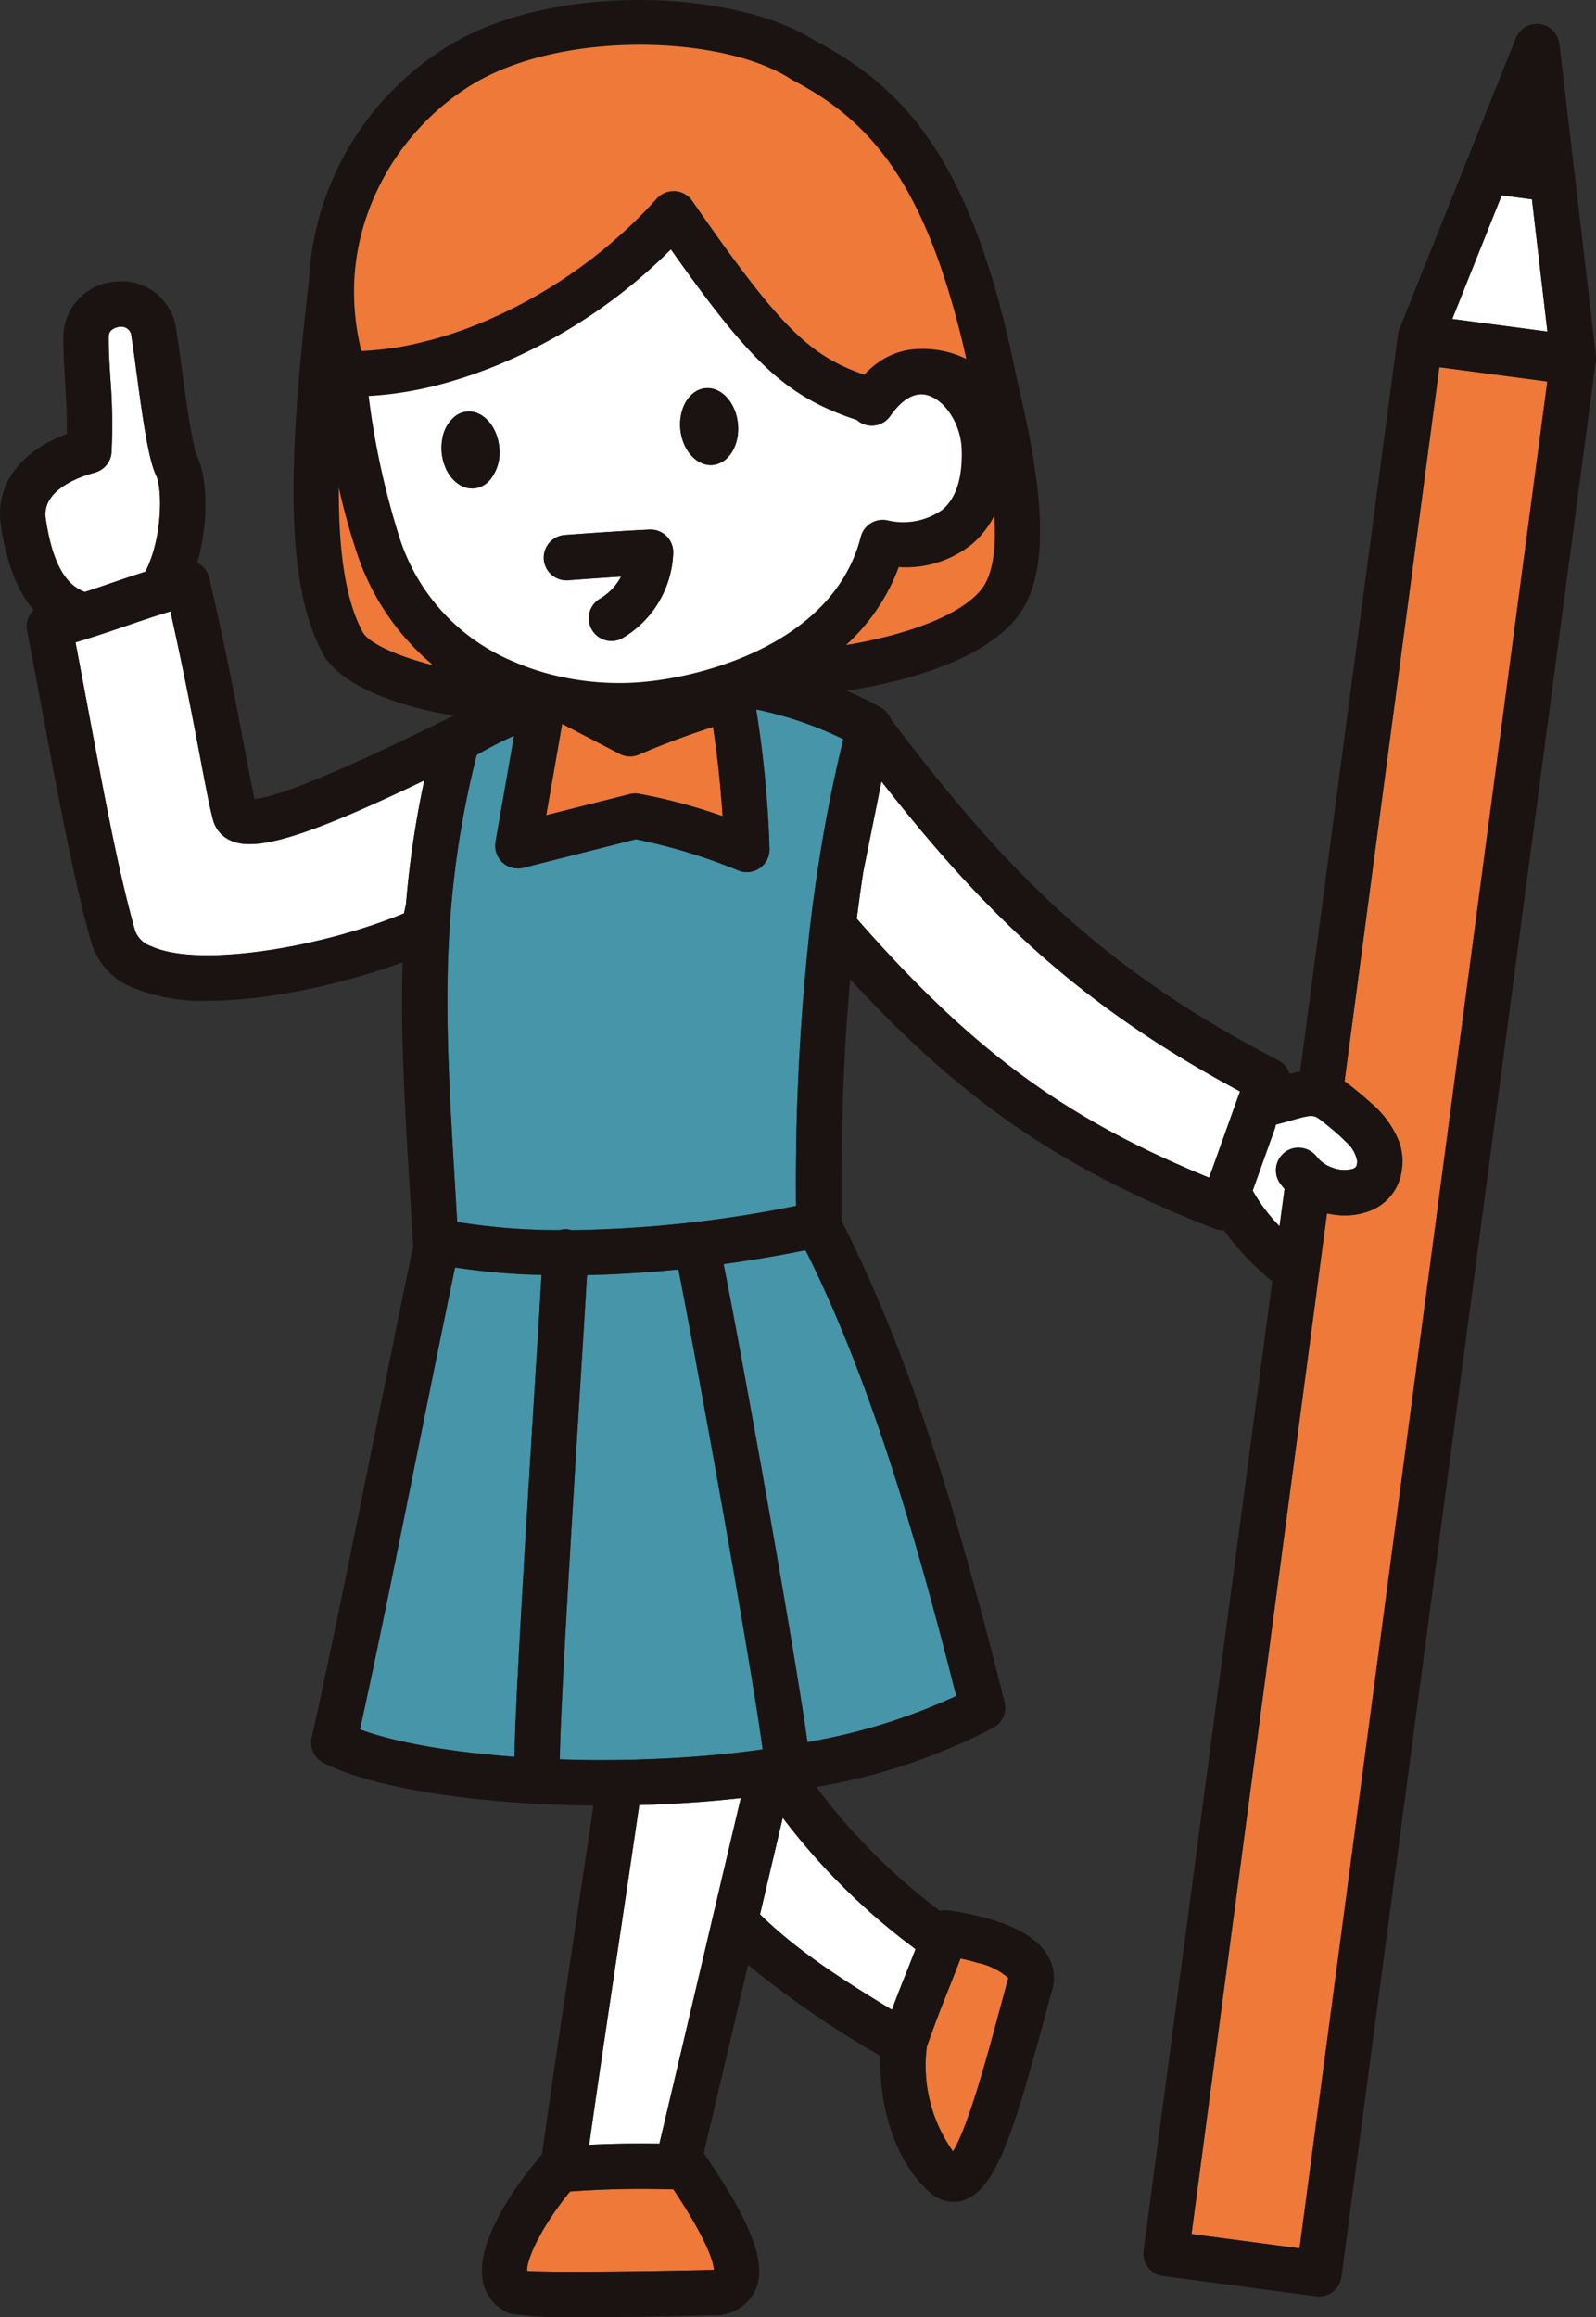 <svg id="グループ_79" data-name="グループ 79" xmlns="http://www.w3.org/2000/svg" xmlns:xlink="http://www.w3.org/1999/xlink" width="158.044" height="229.436" viewBox="0 0 158.044 229.436">
  <rect x="0" y="0" width="158.044" height="229.436" fill="#333333" stroke="none"/>
  <defs>
    <clipPath id="clip-path">
      <rect id="長方形_208" data-name="長方形 208" width="158.044" height="229.435" fill="none"/>
    </clipPath>
  </defs>
  <g id="グループ_78" data-name="グループ 78" clip-path="url(#clip-path)">
    <path id="パス_1217" data-name="パス 1217" d="M102.8,240.455c-.737,3.13-1.493,6.339-2.252,9.569,3.785,3.7,8.289,6.549,13.061,9.448.495-1.335.924-2.416,1.369-3.533.308-.774.624-1.567.972-2.474a64.884,64.884,0,0,1-13.151-13.01" transform="translate(-25.287 -60.473)" fill="#fff"/>
    <path id="パス_1218" data-name="パス 1218" d="M124.657,262.283c-.643,1.615-1.252,3.144-2.083,5.522a14.661,14.661,0,0,0,2.59,10.369c1.526-2.455,3.529-9.93,4.55-13.74.335-1.251.647-2.418.933-3.429a6.79,6.79,0,0,0-3.106-1.519c-.483-.144-1.023-.284-1.63-.415-.466,1.231-.865,2.233-1.254,3.211" transform="translate(-30.796 -65.155)" fill="#ee7939"/>
    <path id="パス_1219" data-name="パス 1219" d="M92.657,237.895c-3.249.354-6.528.567-9.754.656-.655,4.507-1.375,9.321-2.082,14.044-1.007,6.736-2.043,13.661-2.877,19.594,2.228-.114,4.57-.15,6.955-.11,1.532-6.479,3.212-13.62,4.894-20.772q.132-.567.266-1.132c.978-4.16,1.954-8.308,2.9-12.313l-.3.034" transform="translate(-19.602 -59.82)" fill="#fff"/>
    <path id="パス_1220" data-name="パス 1220" d="M88.231,297.555c-.037-.625-.468-2.466-3.384-7q-.294-.459-.624-.954a96.738,96.738,0,0,0-10.239.208c-.211.26-.412.516-.606.768-2.623,3.414-3.713,6.169-3.65,7.093,2.458.2,14.451.007,18.3-.1.079,0,.146-.007.2-.013" transform="translate(-17.535 -72.82)" fill="#ee7939"/>
    <path id="パス_1221" data-name="パス 1221" d="M9.907,69.479c.874-.286,1.722-.574,2.588-.87,1.091-.372,2.2-.751,3.4-1.132,1.677-3.183,1.725-8.143,1.079-9.512-.753-1.6-1.288-5.287-1.962-10.324-.188-1.4-.35-2.618-.487-3.449a.984.984,0,0,0-1.008-.974c-.04,0-.081,0-.124,0-.01,0-1.1.092-1.115.935-.02,1.317.066,2.683.156,4.13a57.59,57.59,0,0,1,.121,7.346,2.244,2.244,0,0,1-1.67,2.037c-1.246.329-5.279,1.625-4.85,4.543.713,4.838,2.184,6.644,3.87,7.266" transform="translate(-1.51 -10.869)" fill="#fff"/>
    <path id="パス_1222" data-name="パス 1222" d="M25.373,103.576a3.092,3.092,0,0,1-1.76-2.028c-.336-1.234-.731-3.315-1.276-6.194-.687-3.626-1.6-8.423-2.89-14.2-.02-.091-.04-.181-.061-.273-1.578.477-2.98.955-4.439,1.453-1.2.411-2.435.83-3.78,1.252-.384.12-.774.24-1.179.361q.639,3.36,1.212,6.436c1.708,9.116,3.057,16.316,4.665,22.037a2.525,2.525,0,0,0,1.6,1.61c4.731,2.21,16.99.1,25.054-3.248l.2-.926a96.574,96.574,0,0,1,1.809-12.235c-11.608,5.562-16.649,7.085-19.15,5.96" transform="translate(-2.512 -20.34)" fill="#fff"/>
    <path id="パス_1223" data-name="パス 1223" d="M168.876,154.845a6.727,6.727,0,0,1-.43-.526,2.237,2.237,0,0,1,.29-2.953,2,2,0,0,1,.205-.183,2.287,2.287,0,0,1,3.136.495,3.268,3.268,0,0,0,1.606,1.088,3.175,3.175,0,0,0,1.9.109c.3-.1.495-.213.479-.81a3.315,3.315,0,0,0-1.121-1.888c-.244-.254-.519-.513-.816-.776-.512-.455-1.086-.92-1.675-1.381a2.652,2.652,0,0,0-.373-.254c-.451-.243-.9-.17-2.3.229l-.224.064c-.38.11-.811.231-1.271.351l-.222.058-.043.011-.085.348-2.218,6.193a16.858,16.858,0,0,0,2.662,3.529Z" transform="translate(-41.678 -37.127)" fill="#fff"/>
    <path id="パス_1224" data-name="パス 1224" d="M151.3,134.062c-.2-.107-.394-.214-.591-.321-15.548-8.428-24.867-17.527-34.911-30.371l-1.8,8.925q-.355,2.293-.647,4.664c11.19,12.769,20.219,19.517,34.029,25.288.288.12.574.24.866.36Z" transform="translate(-28.505 -25.996)" fill="#fff"/>
    <path id="パス_1225" data-name="パス 1225" d="M65.605,168.415a64.915,64.915,0,0,1-8.565-.744c-1.048,5.008-2.246,10.941-3.505,17.186-2.025,10.028-4.112,20.374-5.911,28.553,3.426,1.288,8.953,2.249,15.3,2.716.067-5.047,1.02-20.789,2.082-37.917.245-3.951.469-7.554.6-9.793" transform="translate(-11.977 -42.168)" fill="#4695a9"/>
    <path id="パス_1226" data-name="パス 1226" d="M103.577,165.444c-2.607.524-5.237.966-7.851,1.323,1.472,7.337,5.346,28.714,7.368,41.215.26,1.609.49,3.067.68,4.333.1.647.183,1.243.258,1.781a58.542,58.542,0,0,0,14.733-4.57c-3.7-14.674-8.359-31.062-14.9-44.095Z" transform="translate(-24.074 -41.605)" fill="#4695a9"/>
    <path id="パス_1227" data-name="パス 1227" d="M80.3,216.485l.383-.006c.635-.013,1.265-.034,1.894-.055,3.51-.122,6.906-.386,10.138-.787l.368-.049q.537-.068,1.067-.143c-.055-.4-.116-.83-.183-1.29-.146-.995-.32-2.124-.517-3.368-.112-.707-.233-1.453-.359-2.226-2.109-12.917-6.036-34.368-7.288-40.635-3.1.312-6.143.5-9.052.563-.115,1.993-.317,5.277-.614,10.061-.774,12.49-2.039,32.9-2.077,37.88,1.307.045,2.633.07,3.972.072q1.131,0,2.27-.016" transform="translate(-18.626 -42.232)" fill="#4695a9"/>
    <path id="パス_1228" data-name="パス 1228" d="M89.763,93.842a107.313,107.313,0,0,1,1.321,13.8,2.246,2.246,0,0,1-3.091,2.148A55.826,55.826,0,0,0,77.853,106.7L66.715,109.52a2.245,2.245,0,0,1-2.762-2.564l1.835-10.51q-1.482.666-2.911,1.46c-.263.146-.525.293-.785.445a92.768,92.768,0,0,0-2.576,15.514c-.686,8.575-.191,16.874.41,26.9q.11,1.836.222,3.746c0,.027,0,.052.005.079a62.061,62.061,0,0,0,10.141.8,2.2,2.2,0,0,1,.582-.087h.009a2.213,2.213,0,0,1,.592.091A118.424,118.424,0,0,0,93.707,143v-.022a230.2,230.2,0,0,1,1.332-27.083q.4-3.5.921-6.839c.662-4.246,1.471-8.323,2.439-12.269a36.81,36.81,0,0,0-8.635-2.942" transform="translate(-14.884 -23.601)" fill="#4695a9"/>
    <path id="パス_1229" data-name="パス 1229" d="M81.065,102.646a2.3,2.3,0,0,1,.385.033,55.1,55.1,0,0,1,8.277,2.216c-.188-2.956-.5-5.911-.946-8.838-2.486.792-4.942,1.709-7.326,2.737a2.245,2.245,0,0,1-1.93-.073c-1.856-.971-3.762-1.963-5.683-2.96L72.263,104.8l8.252-2.085a2.242,2.242,0,0,1,.55-.068" transform="translate(-18.174 -24.083)" fill="#ee7939"/>
    <path id="パス_1230" data-name="パス 1230" d="M172.787,119.279c.133.091.267.186.4.292.787.616,1.549,1.236,2.243,1.878a9.679,9.679,0,0,1,2.789,3.887,5.782,5.782,0,0,1,.3,1.7,6.111,6.111,0,0,1-.078,1.141A4.984,4.984,0,0,1,175,132.214a6.755,6.755,0,0,1-2.174.346,7.961,7.961,0,0,1-1.772-.2l-.6,4.478-.308,2.316-.3,2.3-12.21,91.964,10.692,1.42,13.252-99.818,1.131-8.519,10.158-76.508-10.692-1.42Z" transform="translate(-39.644 -12.214)" fill="#ee7939"/>
    <path id="パス_1231" data-name="パス 1231" d="M200.019,26.235l-2.99-.4-4.9,12.24,9.421,1.251Z" transform="translate(-48.32 -6.498)" fill="#fff"/>
    <path id="パス_1232" data-name="パス 1232" d="M158.03,35.175,154.418,4.342c-.007-.056-.023-.109-.034-.162s-.02-.123-.037-.182-.043-.124-.067-.185-.039-.113-.064-.167-.064-.115-.1-.172-.055-.1-.088-.149-.082-.1-.125-.155-.07-.089-.109-.129-.1-.09-.151-.134-.082-.076-.126-.109-.117-.074-.176-.11-.091-.06-.139-.085c-.068-.034-.141-.059-.212-.087-.046-.017-.089-.04-.136-.055a2.263,2.263,0,0,0-.757-.1c-.048,0-.094.012-.141.016-.078.008-.156.013-.232.029-.054.011-.1.031-.156.046s-.135.035-.2.061-.1.049-.15.073-.123.055-.181.09-.091.064-.137.1-.112.075-.163.118-.081.079-.121.118-.1.092-.141.144-.069.094-.1.141-.08.107-.115.165-.055.109-.082.162-.055.1-.076.151L138.571,32.592a2.232,2.232,0,0,0-.159.788c-.01.052-.029.1-.037.155L128.741,106.1c-.35.057-.7.133-1.04.222a2.23,2.23,0,0,0-1.1-1.331C108.97,95.872,99.44,86.045,88.216,71.2a2.241,2.241,0,0,0-1.007-1.159c-1.1-.606-2.234-1.153-3.383-1.652,6.807-1.04,14.077-3.371,17.109-7.567,3.228-4.465,2.268-12.909-.24-23.273-4.24-21.324-10.85-28.733-20.05-33.556-7.7-4.921-25.393-5.853-35.964.386A28.994,28.994,0,0,0,30.582,27.9c-2.025,17.457-2.444,29.739,1.4,36.839,1.666,3.081,7.267,5.183,12.947,6.119C34.31,76.12,27.691,78.892,25.211,79.11c-.261-1.17-.587-2.887-.974-4.932-.794-4.189-1.882-9.927-3.514-16.958A2.245,2.245,0,0,0,19.69,55.8c-.049-.03-.1-.048-.156-.073,1.117-3.881,1.048-8.313-.006-10.549-.515-1.091-1.2-6.238-1.573-9-.193-1.442-.359-2.686-.508-3.586a5.438,5.438,0,0,0-5.9-4.716,5.537,5.537,0,0,0-5.272,5.346c-.022,1.492.069,2.942.165,4.478.1,1.668.213,3.381.178,5.264C1.979,44.683-.5,48.041.085,52c.593,4.028,1.764,6.675,3.247,8.4a2.234,2.234,0,0,0-.652,2.033q.856,4.462,1.594,8.439C6,80.09,7.369,87.377,9.031,93.291a6.981,6.981,0,0,0,4.022,4.463A18.179,18.179,0,0,0,20.6,99.092c6.394,0,14.044-1.9,19.275-3.8-.216,7.127.209,14.221.683,22.143.108,1.793.218,3.638.326,5.543a2.15,2.15,0,0,0,.047.342c-1.112,5.275-2.407,11.694-3.777,18.48-2.171,10.757-4.416,21.88-6.29,30.262a2.244,2.244,0,0,0,1.156,2.481c4.7,2.445,15.064,4.136,26.736,4.231-.627,4.3-1.309,8.858-1.979,13.335-1.1,7.349-2.231,14.921-3.1,21.205-.017.019-.038.034-.055.053-1.63,1.9-6.86,8.453-5.749,12.762a4.238,4.238,0,0,0,2.7,2.966,43.815,43.815,0,0,0,7.484.339c5.244,0,11.455-.167,12.563-.2a4.377,4.377,0,0,0,4.091-2.269c1.332-2.612-.1-6.57-4.948-13.66-.024-.034-.051-.066-.077-.1,1.381-5.838,2.882-12.216,4.394-18.648A94.369,94.369,0,0,0,87.2,203.571c-.207,4.675,1.339,10.527,5.008,13.616a3.41,3.41,0,0,0,2.2.835,3.253,3.253,0,0,0,.979-.152c3.01-.947,4.787-5.913,7.871-17.428.333-1.243.643-2.4.927-3.4a4.289,4.289,0,0,0-.534-3.585c-1.344-2.088-4.59-3.535-9.647-4.3a2.222,2.222,0,0,0-.913.057,60.719,60.719,0,0,1-12.255-12.28,59.026,59.026,0,0,0,17.56-5.879,2.247,2.247,0,0,0,1.083-2.505c-3.918-15.682-8.9-33.575-16.152-47.657-.079-8.692.205-16.6.868-23.925,11.214,12.163,21.142,18.877,36.055,24.687a2.237,2.237,0,0,0,.815.153c.04,0,.079,0,.118-.007a26.966,26.966,0,0,0,4.663,4.954c.046.037.094.07.14.107l-12.742,95.976a2.244,2.244,0,0,0,1.93,2.521l15.144,2.01a2.24,2.24,0,0,0,2.522-1.93l25.133-189.3c.007-.053,0-.106.005-.16a2.249,2.249,0,0,0,.053-.8m-14.963,79.1-1.131,8.519-13.253,99.818L117.99,221.2l12.21-91.964.3-2.3.308-2.316.594-4.478a7.973,7.973,0,0,0,1.772.205,6.752,6.752,0,0,0,2.174-.347,4.985,4.985,0,0,0,3.447-4.037,6.175,6.175,0,0,0,.078-1.141,5.807,5.807,0,0,0-.3-1.7,9.679,9.679,0,0,0-2.789-3.887c-.692-.641-1.455-1.262-2.242-1.878-.135-.106-.269-.2-.4-.292l9.388-70.713,10.692,1.42ZM84.839,90.962q.3-2.368.648-4.664l1.8-8.925c10.044,12.844,19.362,21.943,34.911,30.371.2.107.391.215.591.322l-3.059,8.543c-.292-.119-.579-.24-.866-.36-13.809-5.77-22.839-12.518-34.029-25.287M99.853,195.85c-.286,1.011-.6,2.179-.934,3.43-1.021,3.811-3.023,11.285-4.549,13.74a14.662,14.662,0,0,1-2.59-10.369c.831-2.379,1.439-3.907,2.083-5.522.389-.979.788-1.981,1.254-3.211.606.131,1.147.271,1.63.415a6.784,6.784,0,0,1,3.107,1.518m-10.163-.383c-.445,1.117-.874,2.2-1.369,3.532-4.772-2.9-9.275-5.75-13.061-9.448.76-3.23,1.514-6.439,2.252-9.569a64.884,64.884,0,0,0,13.151,13.01c-.349.907-.664,1.7-.972,2.475m-37.5,29.383c-.063-.924,1.028-3.68,3.65-7.094.195-.252.4-.508.606-.768a96.934,96.934,0,0,1,10.239-.208q.33.5.625.954c2.915,4.535,3.347,6.376,3.383,7-.056.006-.123.01-.2.013-3.85.108-15.843.3-18.3.1m18.264-34.5q-.134.566-.266,1.132c-1.682,7.152-3.361,14.294-4.894,20.772-2.384-.04-4.727,0-6.955.111.835-5.934,1.87-12.859,2.877-19.6.707-4.722,1.427-9.536,2.082-14.044,3.225-.088,6.5-.3,9.753-.656l.3-.034c-.944,4.005-1.919,8.153-2.9,12.313m-34.81-19.112c1.8-8.179,3.887-18.525,5.911-28.553,1.26-6.245,2.457-12.178,3.505-17.186a64.789,64.789,0,0,0,8.565.744c-.13,2.239-.353,5.842-.6,9.793-1.061,17.128-2.015,32.87-2.082,37.917-6.348-.466-11.875-1.427-15.3-2.716m4.359-80.8c-8.064,3.348-20.322,5.457-25.053,3.247a2.525,2.525,0,0,1-1.6-1.61C11.746,86.354,10.4,79.154,8.689,70.038Q8.112,66.962,7.476,63.6c.406-.121.8-.24,1.18-.361,1.345-.421,2.576-.841,3.78-1.252,1.458-.5,2.861-.976,4.439-1.453.02.092.04.182.061.273,1.293,5.781,2.2,10.578,2.889,14.2.546,2.88.94,4.96,1.277,6.194a3.092,3.092,0,0,0,1.76,2.028c2.5,1.125,7.542-.4,19.15-5.96A96.715,96.715,0,0,0,40.2,89.511ZM9.377,46.8a2.247,2.247,0,0,0,1.671-2.037,57.72,57.72,0,0,0-.121-7.345c-.091-1.446-.177-2.812-.156-4.13.013-.843,1.1-.934,1.115-.935.043,0,.084,0,.124,0a.984.984,0,0,1,1.008.974c.137.832.3,2.044.487,3.449.674,5.037,1.208,8.725,1.962,10.323.646,1.369.6,6.329-1.079,9.513-1.2.381-2.311.76-3.4,1.132-.866.3-1.713.584-2.588.87-1.686-.622-3.157-2.427-3.87-7.267-.43-2.918,3.6-4.214,4.849-4.543M46.965,8.248C55.993,2.92,71.736,3.56,78.292,7.82c.06.039.122.075.186.108,5.6,2.918,10.118,7.017,13.668,15.8.277.686.549,1.4.814,2.143a82.444,82.444,0,0,1,2.719,9.648c-.043-.019-.085-.033-.128-.051a9.883,9.883,0,0,0-5.61-.824,7.3,7.3,0,0,0-1.321.364,7.512,7.512,0,0,0-2.179,1.274,8.641,8.641,0,0,0-.858.817c-.437-.153-.856-.313-1.263-.481l-.1-.04a17.3,17.3,0,0,1-1.934-.942,16.153,16.153,0,0,1-1.88-1.259c-3-2.314-6.182-6.3-11.863-14.492a2.246,2.246,0,0,0-1.7-.96c-.049,0-.1-.005-.146-.005a2.248,2.248,0,0,0-1.663.737A48.405,48.405,0,0,1,48.7,31.513a39.859,39.859,0,0,1-8.483,2.717q-1.245.238-2.483.368c-.612.066-1.225.118-1.84.147-.034,0-.068.006-.1.007a24.173,24.173,0,0,1-.722-6.307,23.039,23.039,0,0,1,.3-3.3c.115-.7.26-1.377.433-2.045A24.548,24.548,0,0,1,41.56,12.642a24.1,24.1,0,0,1,5.4-4.394M97.3,58.193c-1.927,2.667-7.486,4.674-13.512,5.674A19.744,19.744,0,0,0,89,56.152,10.448,10.448,0,0,0,96.231,53.9a9.017,9.017,0,0,0,2.232-2.837c.181,3.121-.112,5.674-1.167,7.134M84.85,41.59a2.229,2.229,0,0,0,3.329-.4c.825-1.187,2.135-2.506,3.7-2.048,1.766.519,3.272,2.9,3.357,5.305.1,2.839-.54,4.863-1.9,6.017a6.7,6.7,0,0,1-5.472,1.044,2.248,2.248,0,0,0-2.624,1.648c-1.177,4.637-4.358,7.909-8.121,10.154a26.114,26.114,0,0,1-2.342,1.237c-.62.29-1.245.558-1.873.8-.139.054-.278.1-.417.155a35.3,35.3,0,0,1-6.257,1.68,30.38,30.38,0,0,1-3.54.409c-.588.031-1.19.039-1.8.029a27.429,27.429,0,0,1-3.947-.35c-.412-.067-.824-.147-1.237-.234s-.829-.182-1.243-.29-.811-.226-1.214-.353c-.106-.034-.211-.066-.316-.1q-1.138-.376-2.25-.87A19.776,19.776,0,0,1,39.648,53.482,77.61,77.61,0,0,1,36.512,39.21c.571-.033,1.14-.077,1.707-.138q1.251-.134,2.5-.362c.787-.142,1.577-.31,2.373-.508a47.108,47.108,0,0,0,7.4-2.572A52.547,52.547,0,0,0,66.431,24.7c5.266,7.466,8.56,11.393,12.112,13.859a20.465,20.465,0,0,0,1.924,1.182c.656.356,1.331.679,2.04.978.74.311,1.517.6,2.342.874M55.668,71.678c1.921,1,3.828,1.988,5.683,2.96a2.245,2.245,0,0,0,1.93.073c2.385-1.028,4.841-1.945,7.326-2.737.442,2.927.759,5.882.947,8.838A55.057,55.057,0,0,0,63.278,78.6a2.266,2.266,0,0,0-.936.035L54.09,80.716ZM35.4,54.931a24.4,24.4,0,0,0,7.491,10.933c-3.577-.9-6.383-2.2-6.96-3.263-1.73-3.2-2.4-8.053-2.373-14.3A63.76,63.76,0,0,0,35.4,54.931M55.435,174.2c.039-4.985,1.3-25.39,2.078-37.88.3-4.784.5-8.068.614-10.061,2.909-.063,5.95-.251,9.052-.564,1.252,6.268,5.18,27.719,7.288,40.635.126.774.247,1.519.359,2.227.2,1.244.371,2.374.516,3.368.068.46.13.892.184,1.29q-.53.074-1.067.143l-.368.049c-3.231.4-6.628.665-10.139.787-.629.022-1.257.043-1.894.056l-.382.006q-1.138.019-2.27.016c-1.338,0-2.665-.027-3.972-.072m24.524-1.707c-.075-.538-.162-1.134-.258-1.781-.19-1.266-.419-2.725-.68-4.334-2.022-12.5-5.9-33.877-7.368-41.214,2.614-.357,5.244-.8,7.851-1.323l.284-.013c6.544,13.033,11.2,29.422,14.9,44.1a58.526,58.526,0,0,1-14.732,4.57m.2-80.2a230.188,230.188,0,0,0-1.332,27.083v.023a118.413,118.413,0,0,1-22.228,2.4A2.25,2.25,0,0,0,56,121.71h-.008a2.24,2.24,0,0,0-.583.086,61.983,61.983,0,0,1-10.141-.8l0-.079q-.111-1.911-.222-3.745c-.6-10.029-1.1-18.326-.41-26.9A92.78,92.78,0,0,1,47.209,74.75c.26-.153.522-.3.785-.445q1.426-.795,2.911-1.459L49.07,83.355a2.245,2.245,0,0,0,2.762,2.564L62.969,83.1a55.749,55.749,0,0,1,10.142,3.088A2.245,2.245,0,0,0,76.2,84.044a107.312,107.312,0,0,0-1.321-13.8,36.812,36.812,0,0,1,8.635,2.942c-.968,3.945-1.776,8.022-2.439,12.269q-.522,3.344-.921,6.839M126.262,111.7c.028-.115.058-.231.086-.347l.043-.011.223-.058c.459-.121.891-.241,1.27-.352l.225-.064c1.393-.4,1.844-.471,2.3-.228a2.677,2.677,0,0,1,.373.254c.588.46,1.163.926,1.675,1.38.3.263.571.523.815.777a3.312,3.312,0,0,1,1.122,1.888c.015.6-.18.708-.479.81a3.178,3.178,0,0,1-1.9-.109,3.276,3.276,0,0,1-1.606-1.088,2.191,2.191,0,0,0-.455-.453,2.26,2.26,0,0,0-2.681-.042,2.178,2.178,0,0,0-.205.183,2.238,2.238,0,0,0-.29,2.954,6.715,6.715,0,0,0,.43.526l-.492,3.7a16.868,16.868,0,0,1-2.662-3.53ZM148.71,19.34l2.99.4,1.534,13.094-9.421-1.251Z" transform="translate(0 0)" fill="#1a1311"/>
    <path id="パス_1233" data-name="パス 1233" d="M124.382,71.051a10.449,10.449,0,0,1-7.228,2.256,19.74,19.74,0,0,1-5.22,7.716c6.026-1,11.585-3.007,13.512-5.674,1.055-1.46,1.348-4.014,1.168-7.134a9.028,9.028,0,0,1-2.232,2.837" transform="translate(-28.151 -17.155)" fill="#ee7939"/>
    <path id="パス_1234" data-name="パス 1234" d="M54.161,82.092a24.387,24.387,0,0,1-7.49-10.933,63.35,63.35,0,0,1-1.843-6.631c-.027,6.249.644,11.1,2.374,14.3.577,1.067,3.382,2.367,6.96,3.263" transform="translate(-11.274 -16.228)" fill="#ee7939"/>
    <path id="パス_1235" data-name="パス 1235" d="M92.734,48.037a20.361,20.361,0,0,1-1.924-1.181C87.258,44.39,83.964,40.463,78.7,33A52.531,52.531,0,0,1,62.757,43.928a47.108,47.108,0,0,1-7.4,2.572c-.8.2-1.585.366-2.373.508q-1.251.227-2.5.362c-.567.061-1.136.106-1.707.138A77.6,77.6,0,0,0,51.915,61.78,19.775,19.775,0,0,0,62.942,73.727a24,24,0,0,0,2.25.869c.1.034.21.067.316.1.4.127.808.248,1.213.353s.829.2,1.243.29.826.166,1.237.233a27.433,27.433,0,0,0,3.947.35c.612.01,1.214,0,1.8-.029a30.545,30.545,0,0,0,3.54-.409,35.366,35.366,0,0,0,6.257-1.68c.139-.052.278-.1.417-.156q.942-.365,1.873-.8c.8-.373,1.582-.783,2.342-1.237,3.764-2.246,6.945-5.517,8.121-10.153a2.248,2.248,0,0,1,2.624-1.648,6.7,6.7,0,0,0,5.472-1.044c1.362-1.153,2-3.177,1.9-6.017-.085-2.406-1.591-4.786-3.357-5.305-1.56-.458-2.871.861-3.7,2.048a2.246,2.246,0,0,1-2.737.778,2.215,2.215,0,0,1-.593-.383c-.826-.275-1.6-.561-2.342-.874-.71-.3-1.385-.622-2.04-.978m-10.612-1.3c1.574-.154,3.017,1.422,3.223,3.522s-.9,3.926-2.478,4.08-3.017-1.422-3.224-3.521.9-3.927,2.478-4.081M68.174,61.273c2.743-.2,5.579-.4,8.409-.537a2.245,2.245,0,0,1,2.35,2.3,10.206,10.206,0,0,1-4.989,8.427,2.245,2.245,0,1,1-2.252-3.886,5.6,5.6,0,0,0,2.077-2.185c-1.772.11-3.54.238-5.271.364a2.246,2.246,0,0,1-.325-4.48M57.326,49.526a2.274,2.274,0,0,1,1.159-.47c1.574-.154,3.018,1.422,3.224,3.521a4.317,4.317,0,0,1-.871,3.182,2.414,2.414,0,0,1-1.607.9,2.169,2.169,0,0,1-.457-.008c-1.387-.156-2.58-1.62-2.766-3.513a4.914,4.914,0,0,1,.056-1.371,3.6,3.6,0,0,1,1.262-2.24" transform="translate(-12.268 -8.298)" fill="#fff"/>
    <path id="パス_1236" data-name="パス 1236" d="M74.315,75.072c1.731-.126,3.5-.254,5.271-.364a5.591,5.591,0,0,1-2.077,2.185,2.245,2.245,0,1,0,2.252,3.886,10.206,10.206,0,0,0,4.989-8.427,2.244,2.244,0,0,0-2.35-2.295c-2.83.132-5.666.338-8.409.536a2.246,2.246,0,0,0,.325,4.48" transform="translate(-18.084 -17.618)" fill="#1a1311"/>
    <path id="パス_1237" data-name="パス 1237" d="M58.428,58.528c.186,1.893,1.379,3.357,2.766,3.513a2.176,2.176,0,0,0,.458.007,2.413,2.413,0,0,0,1.606-.9,4.318,4.318,0,0,0,.871-3.182c-.206-2.1-1.649-3.676-3.224-3.522a2.277,2.277,0,0,0-1.159.47,3.6,3.6,0,0,0-1.262,2.241,4.965,4.965,0,0,0-.056,1.37" transform="translate(-14.688 -13.691)" fill="#1a1311"/>
    <path id="パス_1238" data-name="パス 1238" d="M93.23,58.952c1.574-.154,2.683-1.981,2.478-4.081s-1.649-3.675-3.223-3.521-2.684,1.981-2.478,4.081,1.65,3.675,3.224,3.521" transform="translate(-22.63 -12.912)" fill="#1a1311"/>
    <path id="パス_1239" data-name="パス 1239" d="M47.145,26.641a23.059,23.059,0,0,0-.3,3.3,24.137,24.137,0,0,0,.722,6.306l.1-.007c.615-.029,1.228-.081,1.84-.147.826-.089,1.652-.21,2.483-.369A39.825,39.825,0,0,0,60.477,33,48.42,48.42,0,0,0,76.818,21.148a2.244,2.244,0,0,1,1.662-.737c.049,0,.1,0,.147,0a2.244,2.244,0,0,1,1.7.96c5.681,8.187,8.868,12.178,11.863,14.492a16.169,16.169,0,0,0,1.881,1.26A17.48,17.48,0,0,0,96,38.071l.1.04c.408.168.827.326,1.264.481a8.715,8.715,0,0,1,.857-.818A7.534,7.534,0,0,1,100.4,36.5a7.332,7.332,0,0,1,1.32-.363,9.885,9.885,0,0,1,5.611.823c.043.018.085.033.127.052a82.5,82.5,0,0,0-2.719-9.648q-.4-1.116-.814-2.143c-3.549-8.783-8.07-12.881-13.669-15.8-.064-.034-.125-.07-.186-.109-6.555-4.261-22.3-4.9-31.327.428a24.1,24.1,0,0,0-5.4,4.393A24.556,24.556,0,0,0,47.578,24.6c-.173.669-.319,1.35-.433,2.045" transform="translate(-11.78 -1.491)" fill="#ee7939"/>
  </g>
</svg>
